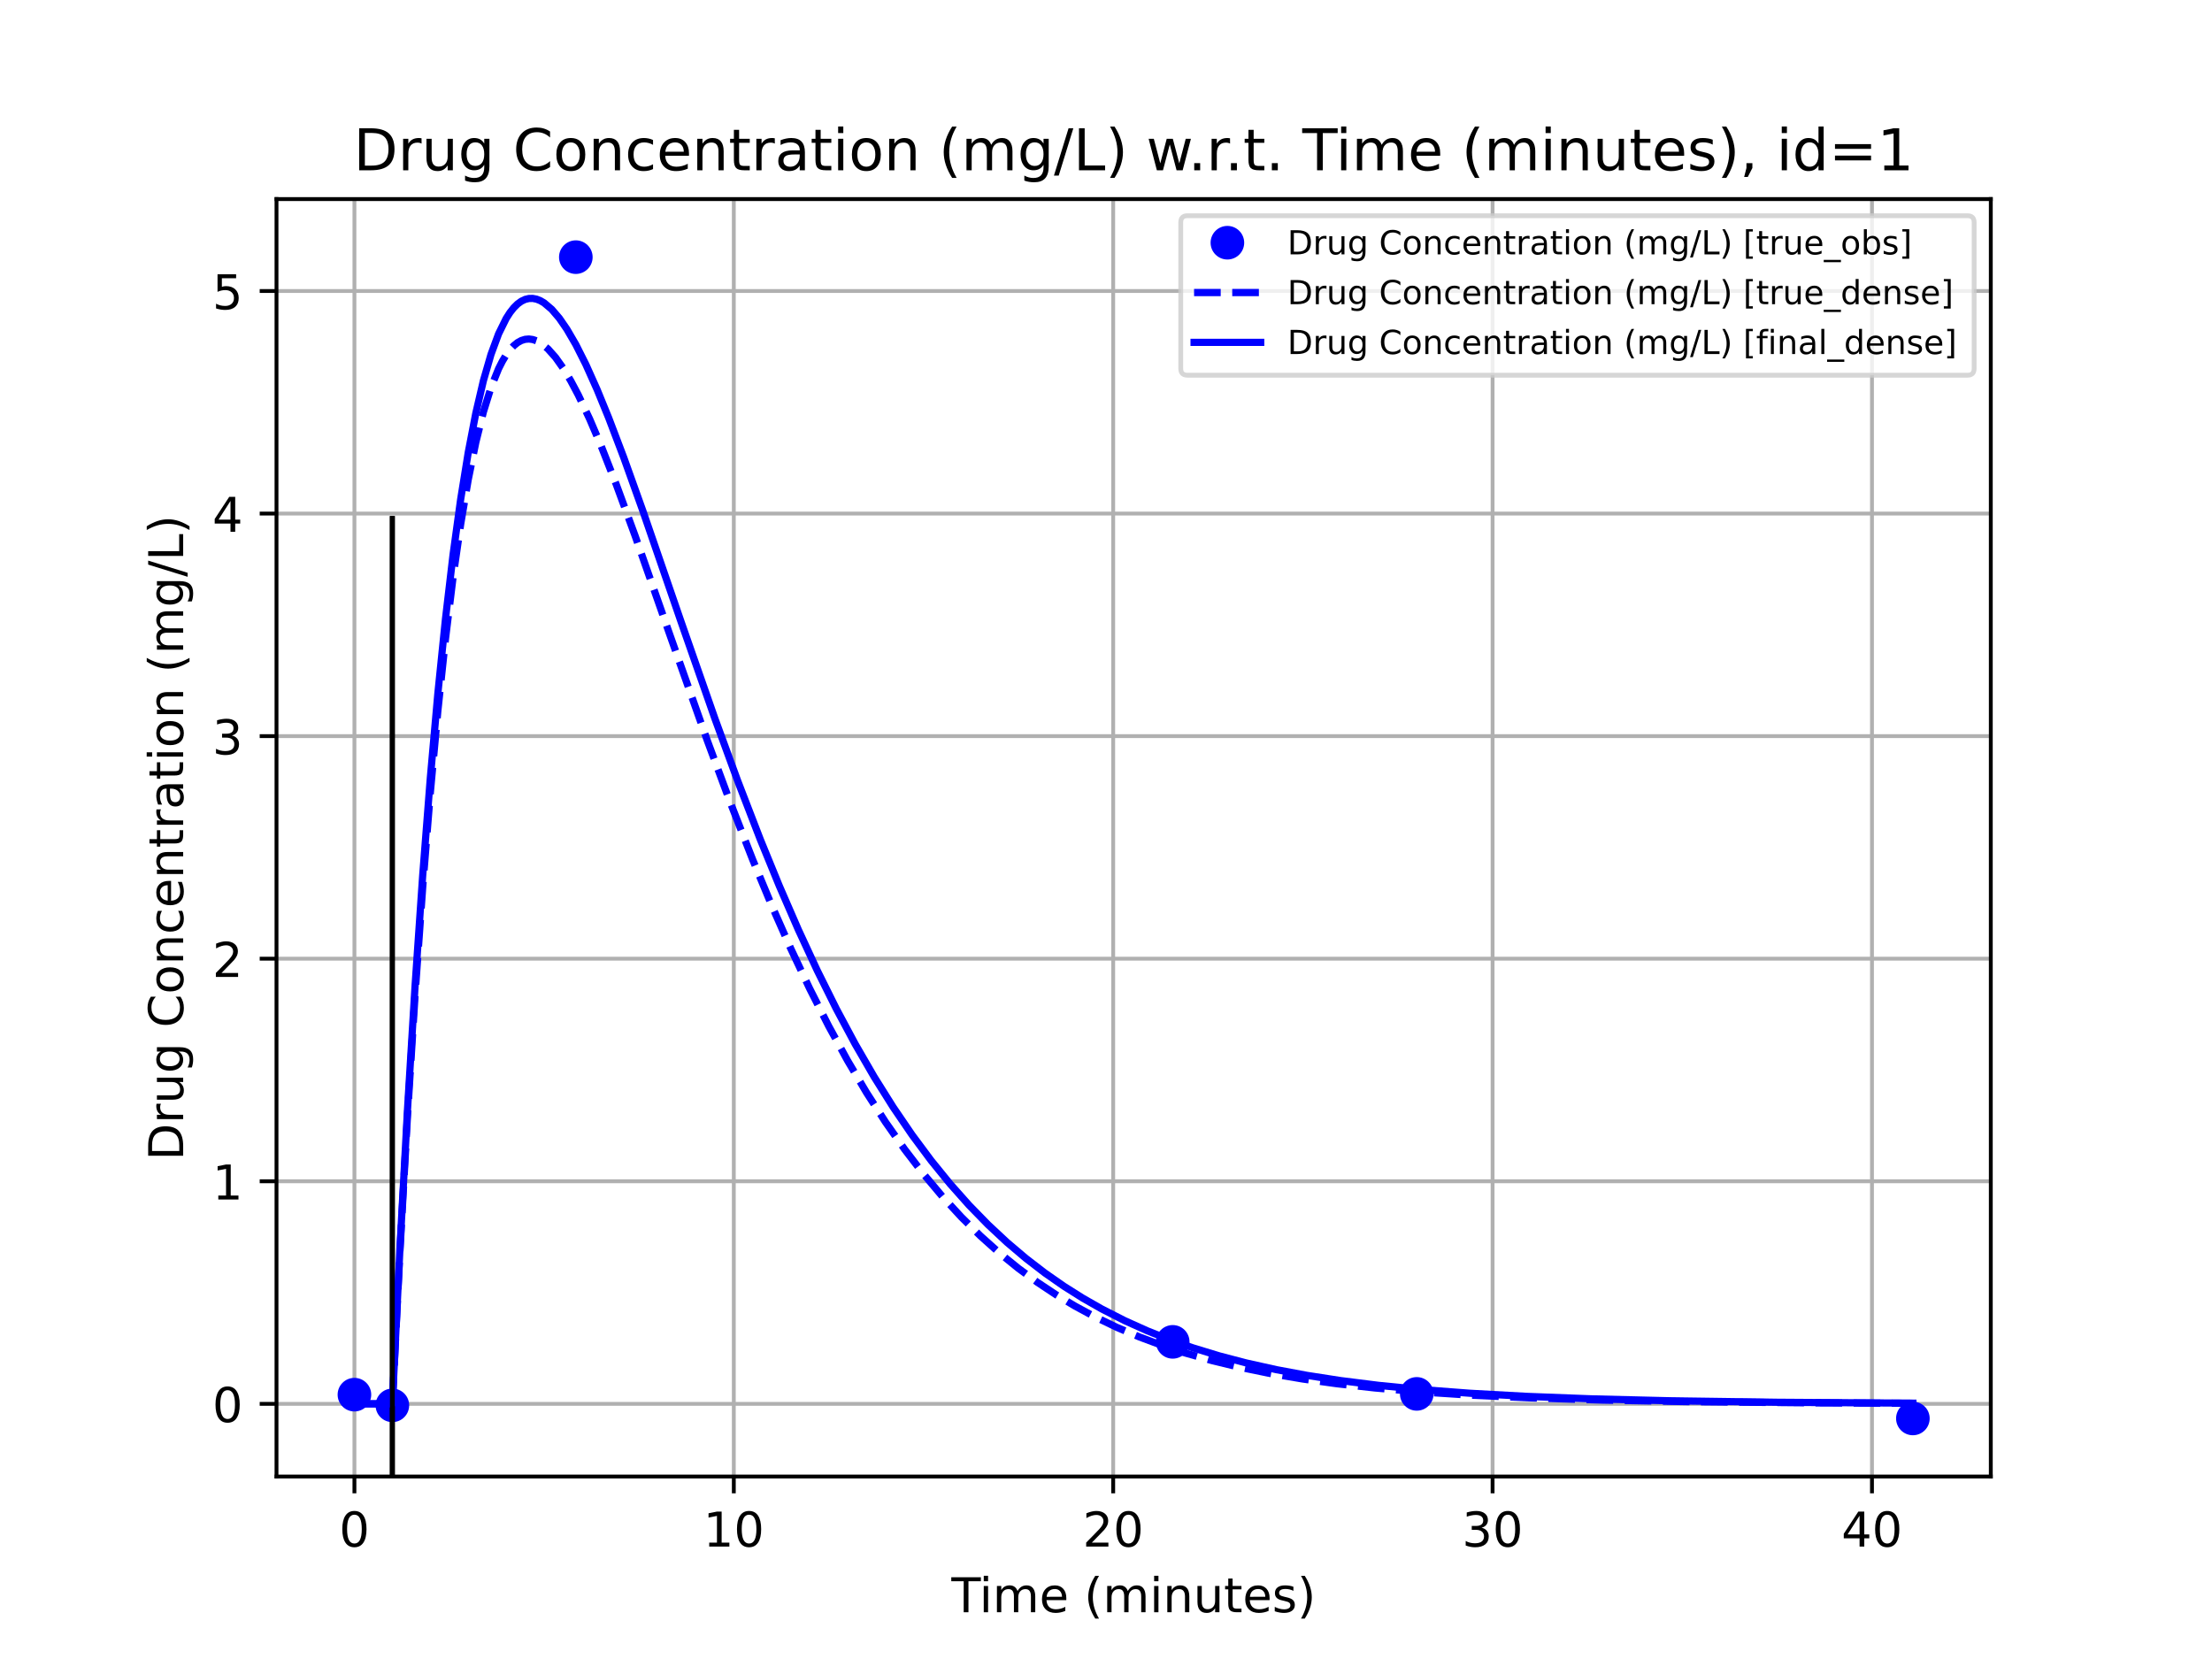 <?xml version="1.0" encoding="utf-8" standalone="no"?>
<!DOCTYPE svg PUBLIC "-//W3C//DTD SVG 1.1//EN"
  "http://www.w3.org/Graphics/SVG/1.1/DTD/svg11.dtd">
<!-- Created with matplotlib (https://matplotlib.org/) -->
<svg height="345.6pt" version="1.1" viewBox="0 0 460.8 345.6" width="460.8pt" xmlns="http://www.w3.org/2000/svg" xmlns:xlink="http://www.w3.org/1999/xlink">
 <defs>
  <style type="text/css">*{stroke-linecap:butt;stroke-linejoin:round;}</style>
 </defs>
 <g id="figure_1">
  <g id="patch_1">
   <path d="M 0 345.6 
L 460.8 345.6 
L 460.8 0 
L 0 0 
z
" style="fill:#ffffff;"/>
  </g>
  <g id="axes_1">
   <g id="patch_2">
    <path d="M 57.6 307.584 
L 414.72 307.584 
L 414.72 41.472 
L 57.6 41.472 
z
" style="fill:#ffffff;"/>
   </g>
   <g id="matplotlib.axis_1">
    <g id="xtick_1">
     <g id="line2d_1">
      <path clip-path="url(#p57e8a3b674)" d="M 73.833 307.584 
L 73.833 41.472 
" style="fill:none;stroke:#b0b0b0;stroke-linecap:square;stroke-width:0.8;"/>
     </g>
     <g id="line2d_2">
      <defs>
       <path d="M 0 0 
L 0 3.5 
" id="m49fffe493d" style="stroke:#000000;stroke-width:0.8;"/>
      </defs>
      <g>
       <use style="stroke:#000000;stroke-width:0.8;" x="73.833" xlink:href="#m49fffe493d" y="307.584"/>
      </g>
     </g>
     <g id="text_1">
      <!-- 0 -->
      <g transform="translate(70.651 322.182)scale(0.1 -0.1)">
       <defs>
        <path d="M 31.781 66.406 
Q 24.172 66.406 20.328 58.906 
Q 16.5 51.422 16.5 36.375 
Q 16.5 21.391 20.328 13.891 
Q 24.172 6.391 31.781 6.391 
Q 39.453 6.391 43.281 13.891 
Q 47.125 21.391 47.125 36.375 
Q 47.125 51.422 43.281 58.906 
Q 39.453 66.406 31.781 66.406 
z
M 31.781 74.219 
Q 44.047 74.219 50.516 64.516 
Q 56.984 54.828 56.984 36.375 
Q 56.984 17.969 50.516 8.266 
Q 44.047 -1.422 31.781 -1.422 
Q 19.531 -1.422 13.062 8.266 
Q 6.594 17.969 6.594 36.375 
Q 6.594 54.828 13.062 64.516 
Q 19.531 74.219 31.781 74.219 
z
" id="DejaVuSans-48"/>
       </defs>
       <use xlink:href="#DejaVuSans-48"/>
      </g>
     </g>
    </g>
    <g id="xtick_2">
     <g id="line2d_3">
      <path clip-path="url(#p57e8a3b674)" d="M 152.866 307.584 
L 152.866 41.472 
" style="fill:none;stroke:#b0b0b0;stroke-linecap:square;stroke-width:0.8;"/>
     </g>
     <g id="line2d_4">
      <g>
       <use style="stroke:#000000;stroke-width:0.8;" x="152.866" xlink:href="#m49fffe493d" y="307.584"/>
      </g>
     </g>
     <g id="text_2">
      <!-- 10 -->
      <g transform="translate(146.503 322.182)scale(0.1 -0.1)">
       <defs>
        <path d="M 12.406 8.297 
L 28.516 8.297 
L 28.516 63.922 
L 10.984 60.406 
L 10.984 69.391 
L 28.422 72.906 
L 38.281 72.906 
L 38.281 8.297 
L 54.391 8.297 
L 54.391 0 
L 12.406 0 
z
" id="DejaVuSans-49"/>
       </defs>
       <use xlink:href="#DejaVuSans-49"/>
       <use x="63.623" xlink:href="#DejaVuSans-48"/>
      </g>
     </g>
    </g>
    <g id="xtick_3">
     <g id="line2d_5">
      <path clip-path="url(#p57e8a3b674)" d="M 231.899 307.584 
L 231.899 41.472 
" style="fill:none;stroke:#b0b0b0;stroke-linecap:square;stroke-width:0.8;"/>
     </g>
     <g id="line2d_6">
      <g>
       <use style="stroke:#000000;stroke-width:0.8;" x="231.899" xlink:href="#m49fffe493d" y="307.584"/>
      </g>
     </g>
     <g id="text_3">
      <!-- 20 -->
      <g transform="translate(225.537 322.182)scale(0.1 -0.1)">
       <defs>
        <path d="M 19.188 8.297 
L 53.609 8.297 
L 53.609 0 
L 7.328 0 
L 7.328 8.297 
Q 12.938 14.109 22.625 23.891 
Q 32.328 33.688 34.812 36.531 
Q 39.547 41.844 41.422 45.531 
Q 43.312 49.219 43.312 52.781 
Q 43.312 58.594 39.234 62.25 
Q 35.156 65.922 28.609 65.922 
Q 23.969 65.922 18.812 64.312 
Q 13.672 62.703 7.812 59.422 
L 7.812 69.391 
Q 13.766 71.781 18.938 73 
Q 24.125 74.219 28.422 74.219 
Q 39.75 74.219 46.484 68.547 
Q 53.219 62.891 53.219 53.422 
Q 53.219 48.922 51.531 44.891 
Q 49.859 40.875 45.406 35.406 
Q 44.188 33.984 37.641 27.219 
Q 31.109 20.453 19.188 8.297 
z
" id="DejaVuSans-50"/>
       </defs>
       <use xlink:href="#DejaVuSans-50"/>
       <use x="63.623" xlink:href="#DejaVuSans-48"/>
      </g>
     </g>
    </g>
    <g id="xtick_4">
     <g id="line2d_7">
      <path clip-path="url(#p57e8a3b674)" d="M 310.932 307.584 
L 310.932 41.472 
" style="fill:none;stroke:#b0b0b0;stroke-linecap:square;stroke-width:0.8;"/>
     </g>
     <g id="line2d_8">
      <g>
       <use style="stroke:#000000;stroke-width:0.8;" x="310.932" xlink:href="#m49fffe493d" y="307.584"/>
      </g>
     </g>
     <g id="text_4">
      <!-- 30 -->
      <g transform="translate(304.57 322.182)scale(0.1 -0.1)">
       <defs>
        <path d="M 40.578 39.312 
Q 47.656 37.797 51.625 33 
Q 55.609 28.219 55.609 21.188 
Q 55.609 10.406 48.188 4.484 
Q 40.766 -1.422 27.094 -1.422 
Q 22.516 -1.422 17.656 -0.516 
Q 12.797 0.391 7.625 2.203 
L 7.625 11.719 
Q 11.719 9.328 16.594 8.109 
Q 21.484 6.891 26.812 6.891 
Q 36.078 6.891 40.938 10.547 
Q 45.797 14.203 45.797 21.188 
Q 45.797 27.641 41.281 31.266 
Q 36.766 34.906 28.719 34.906 
L 20.219 34.906 
L 20.219 43.016 
L 29.109 43.016 
Q 36.375 43.016 40.234 45.922 
Q 44.094 48.828 44.094 54.297 
Q 44.094 59.906 40.109 62.906 
Q 36.141 65.922 28.719 65.922 
Q 24.656 65.922 20.016 65.031 
Q 15.375 64.156 9.812 62.312 
L 9.812 71.094 
Q 15.438 72.656 20.344 73.438 
Q 25.25 74.219 29.594 74.219 
Q 40.828 74.219 47.359 69.109 
Q 53.906 64.016 53.906 55.328 
Q 53.906 49.266 50.438 45.094 
Q 46.969 40.922 40.578 39.312 
z
" id="DejaVuSans-51"/>
       </defs>
       <use xlink:href="#DejaVuSans-51"/>
       <use x="63.623" xlink:href="#DejaVuSans-48"/>
      </g>
     </g>
    </g>
    <g id="xtick_5">
     <g id="line2d_9">
      <path clip-path="url(#p57e8a3b674)" d="M 389.966 307.584 
L 389.966 41.472 
" style="fill:none;stroke:#b0b0b0;stroke-linecap:square;stroke-width:0.8;"/>
     </g>
     <g id="line2d_10">
      <g>
       <use style="stroke:#000000;stroke-width:0.8;" x="389.966" xlink:href="#m49fffe493d" y="307.584"/>
      </g>
     </g>
     <g id="text_5">
      <!-- 40 -->
      <g transform="translate(383.603 322.182)scale(0.1 -0.1)">
       <defs>
        <path d="M 37.797 64.312 
L 12.891 25.391 
L 37.797 25.391 
z
M 35.203 72.906 
L 47.609 72.906 
L 47.609 25.391 
L 58.016 25.391 
L 58.016 17.188 
L 47.609 17.188 
L 47.609 0 
L 37.797 0 
L 37.797 17.188 
L 4.891 17.188 
L 4.891 26.703 
z
" id="DejaVuSans-52"/>
       </defs>
       <use xlink:href="#DejaVuSans-52"/>
       <use x="63.623" xlink:href="#DejaVuSans-48"/>
      </g>
     </g>
    </g>
    <g id="text_6">
     <!-- Time (minutes) -->
     <g transform="translate(198.197 335.861)scale(0.1 -0.1)">
      <defs>
       <path d="M -0.297 72.906 
L 61.375 72.906 
L 61.375 64.594 
L 35.5 64.594 
L 35.5 0 
L 25.594 0 
L 25.594 64.594 
L -0.297 64.594 
z
" id="DejaVuSans-84"/>
       <path d="M 9.422 54.688 
L 18.406 54.688 
L 18.406 0 
L 9.422 0 
z
M 9.422 75.984 
L 18.406 75.984 
L 18.406 64.594 
L 9.422 64.594 
z
" id="DejaVuSans-105"/>
       <path d="M 52 44.188 
Q 55.375 50.25 60.062 53.125 
Q 64.75 56 71.094 56 
Q 79.641 56 84.281 50.016 
Q 88.922 44.047 88.922 33.016 
L 88.922 0 
L 79.891 0 
L 79.891 32.719 
Q 79.891 40.578 77.094 44.375 
Q 74.312 48.188 68.609 48.188 
Q 61.625 48.188 57.562 43.547 
Q 53.516 38.922 53.516 30.906 
L 53.516 0 
L 44.484 0 
L 44.484 32.719 
Q 44.484 40.625 41.703 44.406 
Q 38.922 48.188 33.109 48.188 
Q 26.219 48.188 22.156 43.531 
Q 18.109 38.875 18.109 30.906 
L 18.109 0 
L 9.078 0 
L 9.078 54.688 
L 18.109 54.688 
L 18.109 46.188 
Q 21.188 51.219 25.484 53.609 
Q 29.781 56 35.688 56 
Q 41.656 56 45.828 52.969 
Q 50 49.953 52 44.188 
z
" id="DejaVuSans-109"/>
       <path d="M 56.203 29.594 
L 56.203 25.203 
L 14.891 25.203 
Q 15.484 15.922 20.484 11.062 
Q 25.484 6.203 34.422 6.203 
Q 39.594 6.203 44.453 7.469 
Q 49.312 8.734 54.109 11.281 
L 54.109 2.781 
Q 49.266 0.734 44.188 -0.344 
Q 39.109 -1.422 33.891 -1.422 
Q 20.797 -1.422 13.156 6.188 
Q 5.516 13.812 5.516 26.812 
Q 5.516 40.234 12.766 48.109 
Q 20.016 56 32.328 56 
Q 43.359 56 49.781 48.891 
Q 56.203 41.797 56.203 29.594 
z
M 47.219 32.234 
Q 47.125 39.594 43.094 43.984 
Q 39.062 48.391 32.422 48.391 
Q 24.906 48.391 20.391 44.141 
Q 15.875 39.891 15.188 32.172 
z
" id="DejaVuSans-101"/>
       <path id="DejaVuSans-32"/>
       <path d="M 31 75.875 
Q 24.469 64.656 21.281 53.656 
Q 18.109 42.672 18.109 31.391 
Q 18.109 20.125 21.312 9.062 
Q 24.516 -2 31 -13.188 
L 23.188 -13.188 
Q 15.875 -1.703 12.234 9.375 
Q 8.594 20.453 8.594 31.391 
Q 8.594 42.281 12.203 53.312 
Q 15.828 64.359 23.188 75.875 
z
" id="DejaVuSans-40"/>
       <path d="M 54.891 33.016 
L 54.891 0 
L 45.906 0 
L 45.906 32.719 
Q 45.906 40.484 42.875 44.328 
Q 39.844 48.188 33.797 48.188 
Q 26.516 48.188 22.312 43.547 
Q 18.109 38.922 18.109 30.906 
L 18.109 0 
L 9.078 0 
L 9.078 54.688 
L 18.109 54.688 
L 18.109 46.188 
Q 21.344 51.125 25.703 53.562 
Q 30.078 56 35.797 56 
Q 45.219 56 50.047 50.172 
Q 54.891 44.344 54.891 33.016 
z
" id="DejaVuSans-110"/>
       <path d="M 8.5 21.578 
L 8.5 54.688 
L 17.484 54.688 
L 17.484 21.922 
Q 17.484 14.156 20.5 10.266 
Q 23.531 6.391 29.594 6.391 
Q 36.859 6.391 41.078 11.031 
Q 45.312 15.672 45.312 23.688 
L 45.312 54.688 
L 54.297 54.688 
L 54.297 0 
L 45.312 0 
L 45.312 8.406 
Q 42.047 3.422 37.719 1 
Q 33.406 -1.422 27.688 -1.422 
Q 18.266 -1.422 13.375 4.438 
Q 8.5 10.297 8.5 21.578 
z
M 31.109 56 
z
" id="DejaVuSans-117"/>
       <path d="M 18.312 70.219 
L 18.312 54.688 
L 36.812 54.688 
L 36.812 47.703 
L 18.312 47.703 
L 18.312 18.016 
Q 18.312 11.328 20.141 9.422 
Q 21.969 7.516 27.594 7.516 
L 36.812 7.516 
L 36.812 0 
L 27.594 0 
Q 17.188 0 13.234 3.875 
Q 9.281 7.766 9.281 18.016 
L 9.281 47.703 
L 2.688 47.703 
L 2.688 54.688 
L 9.281 54.688 
L 9.281 70.219 
z
" id="DejaVuSans-116"/>
       <path d="M 44.281 53.078 
L 44.281 44.578 
Q 40.484 46.531 36.375 47.5 
Q 32.281 48.484 27.875 48.484 
Q 21.188 48.484 17.844 46.438 
Q 14.5 44.391 14.5 40.281 
Q 14.5 37.156 16.891 35.375 
Q 19.281 33.594 26.516 31.984 
L 29.594 31.297 
Q 39.156 29.25 43.188 25.516 
Q 47.219 21.781 47.219 15.094 
Q 47.219 7.469 41.188 3.016 
Q 35.156 -1.422 24.609 -1.422 
Q 20.219 -1.422 15.453 -0.562 
Q 10.688 0.297 5.422 2 
L 5.422 11.281 
Q 10.406 8.688 15.234 7.391 
Q 20.062 6.109 24.812 6.109 
Q 31.156 6.109 34.562 8.281 
Q 37.984 10.453 37.984 14.406 
Q 37.984 18.062 35.516 20.016 
Q 33.062 21.969 24.703 23.781 
L 21.578 24.516 
Q 13.234 26.266 9.516 29.906 
Q 5.812 33.547 5.812 39.891 
Q 5.812 47.609 11.281 51.797 
Q 16.75 56 26.812 56 
Q 31.781 56 36.172 55.266 
Q 40.578 54.547 44.281 53.078 
z
" id="DejaVuSans-115"/>
       <path d="M 8.016 75.875 
L 15.828 75.875 
Q 23.141 64.359 26.781 53.312 
Q 30.422 42.281 30.422 31.391 
Q 30.422 20.453 26.781 9.375 
Q 23.141 -1.703 15.828 -13.188 
L 8.016 -13.188 
Q 14.5 -2 17.703 9.062 
Q 20.906 20.125 20.906 31.391 
Q 20.906 42.672 17.703 53.656 
Q 14.5 64.656 8.016 75.875 
z
" id="DejaVuSans-41"/>
      </defs>
      <use xlink:href="#DejaVuSans-84"/>
      <use x="57.959" xlink:href="#DejaVuSans-105"/>
      <use x="85.742" xlink:href="#DejaVuSans-109"/>
      <use x="183.154" xlink:href="#DejaVuSans-101"/>
      <use x="244.678" xlink:href="#DejaVuSans-32"/>
      <use x="276.465" xlink:href="#DejaVuSans-40"/>
      <use x="315.479" xlink:href="#DejaVuSans-109"/>
      <use x="412.891" xlink:href="#DejaVuSans-105"/>
      <use x="440.674" xlink:href="#DejaVuSans-110"/>
      <use x="504.053" xlink:href="#DejaVuSans-117"/>
      <use x="567.432" xlink:href="#DejaVuSans-116"/>
      <use x="606.641" xlink:href="#DejaVuSans-101"/>
      <use x="668.164" xlink:href="#DejaVuSans-115"/>
      <use x="720.264" xlink:href="#DejaVuSans-41"/>
     </g>
    </g>
   </g>
   <g id="matplotlib.axis_2">
    <g id="ytick_1">
     <g id="line2d_11">
      <path clip-path="url(#p57e8a3b674)" d="M 57.6 292.443 
L 414.72 292.443 
" style="fill:none;stroke:#b0b0b0;stroke-linecap:square;stroke-width:0.8;"/>
     </g>
     <g id="line2d_12">
      <defs>
       <path d="M 0 0 
L -3.5 0 
" id="m9b90a387ea" style="stroke:#000000;stroke-width:0.8;"/>
      </defs>
      <g>
       <use style="stroke:#000000;stroke-width:0.8;" x="57.6" xlink:href="#m9b90a387ea" y="292.443"/>
      </g>
     </g>
     <g id="text_7">
      <!-- 0 -->
      <g transform="translate(44.237 296.242)scale(0.1 -0.1)">
       <use xlink:href="#DejaVuSans-48"/>
      </g>
     </g>
    </g>
    <g id="ytick_2">
     <g id="line2d_13">
      <path clip-path="url(#p57e8a3b674)" d="M 57.6 246.079 
L 414.72 246.079 
" style="fill:none;stroke:#b0b0b0;stroke-linecap:square;stroke-width:0.8;"/>
     </g>
     <g id="line2d_14">
      <g>
       <use style="stroke:#000000;stroke-width:0.8;" x="57.6" xlink:href="#m9b90a387ea" y="246.079"/>
      </g>
     </g>
     <g id="text_8">
      <!-- 1 -->
      <g transform="translate(44.237 249.878)scale(0.1 -0.1)">
       <use xlink:href="#DejaVuSans-49"/>
      </g>
     </g>
    </g>
    <g id="ytick_3">
     <g id="line2d_15">
      <path clip-path="url(#p57e8a3b674)" d="M 57.6 199.715 
L 414.72 199.715 
" style="fill:none;stroke:#b0b0b0;stroke-linecap:square;stroke-width:0.8;"/>
     </g>
     <g id="line2d_16">
      <g>
       <use style="stroke:#000000;stroke-width:0.8;" x="57.6" xlink:href="#m9b90a387ea" y="199.715"/>
      </g>
     </g>
     <g id="text_9">
      <!-- 2 -->
      <g transform="translate(44.237 203.515)scale(0.1 -0.1)">
       <use xlink:href="#DejaVuSans-50"/>
      </g>
     </g>
    </g>
    <g id="ytick_4">
     <g id="line2d_17">
      <path clip-path="url(#p57e8a3b674)" d="M 57.6 153.352 
L 414.72 153.352 
" style="fill:none;stroke:#b0b0b0;stroke-linecap:square;stroke-width:0.8;"/>
     </g>
     <g id="line2d_18">
      <g>
       <use style="stroke:#000000;stroke-width:0.8;" x="57.6" xlink:href="#m9b90a387ea" y="153.352"/>
      </g>
     </g>
     <g id="text_10">
      <!-- 3 -->
      <g transform="translate(44.237 157.151)scale(0.1 -0.1)">
       <use xlink:href="#DejaVuSans-51"/>
      </g>
     </g>
    </g>
    <g id="ytick_5">
     <g id="line2d_19">
      <path clip-path="url(#p57e8a3b674)" d="M 57.6 106.988 
L 414.72 106.988 
" style="fill:none;stroke:#b0b0b0;stroke-linecap:square;stroke-width:0.8;"/>
     </g>
     <g id="line2d_20">
      <g>
       <use style="stroke:#000000;stroke-width:0.8;" x="57.6" xlink:href="#m9b90a387ea" y="106.988"/>
      </g>
     </g>
     <g id="text_11">
      <!-- 4 -->
      <g transform="translate(44.237 110.787)scale(0.1 -0.1)">
       <use xlink:href="#DejaVuSans-52"/>
      </g>
     </g>
    </g>
    <g id="ytick_6">
     <g id="line2d_21">
      <path clip-path="url(#p57e8a3b674)" d="M 57.6 60.625 
L 414.72 60.625 
" style="fill:none;stroke:#b0b0b0;stroke-linecap:square;stroke-width:0.8;"/>
     </g>
     <g id="line2d_22">
      <g>
       <use style="stroke:#000000;stroke-width:0.8;" x="57.6" xlink:href="#m9b90a387ea" y="60.625"/>
      </g>
     </g>
     <g id="text_12">
      <!-- 5 -->
      <g transform="translate(44.237 64.424)scale(0.1 -0.1)">
       <defs>
        <path d="M 10.797 72.906 
L 49.516 72.906 
L 49.516 64.594 
L 19.828 64.594 
L 19.828 46.734 
Q 21.969 47.469 24.109 47.828 
Q 26.266 48.188 28.422 48.188 
Q 40.625 48.188 47.75 41.5 
Q 54.891 34.812 54.891 23.391 
Q 54.891 11.625 47.562 5.094 
Q 40.234 -1.422 26.906 -1.422 
Q 22.312 -1.422 17.547 -0.641 
Q 12.797 0.141 7.719 1.703 
L 7.719 11.625 
Q 12.109 9.234 16.797 8.062 
Q 21.484 6.891 26.703 6.891 
Q 35.156 6.891 40.078 11.328 
Q 45.016 15.766 45.016 23.391 
Q 45.016 31 40.078 35.438 
Q 35.156 39.891 26.703 39.891 
Q 22.75 39.891 18.812 39.016 
Q 14.891 38.141 10.797 36.281 
z
" id="DejaVuSans-53"/>
       </defs>
       <use xlink:href="#DejaVuSans-53"/>
      </g>
     </g>
    </g>
    <g id="text_13">
     <!-- Drug Concentration (mg/L) -->
     <g transform="translate(38.158 241.742)rotate(-90)scale(0.1 -0.1)">
      <defs>
       <path d="M 19.672 64.797 
L 19.672 8.109 
L 31.594 8.109 
Q 46.688 8.109 53.688 14.938 
Q 60.688 21.781 60.688 36.531 
Q 60.688 51.172 53.688 57.984 
Q 46.688 64.797 31.594 64.797 
z
M 9.812 72.906 
L 30.078 72.906 
Q 51.266 72.906 61.172 64.094 
Q 71.094 55.281 71.094 36.531 
Q 71.094 17.672 61.125 8.828 
Q 51.172 0 30.078 0 
L 9.812 0 
z
" id="DejaVuSans-68"/>
       <path d="M 41.109 46.297 
Q 39.594 47.172 37.812 47.578 
Q 36.031 48 33.891 48 
Q 26.266 48 22.188 43.047 
Q 18.109 38.094 18.109 28.812 
L 18.109 0 
L 9.078 0 
L 9.078 54.688 
L 18.109 54.688 
L 18.109 46.188 
Q 20.953 51.172 25.484 53.578 
Q 30.031 56 36.531 56 
Q 37.453 56 38.578 55.875 
Q 39.703 55.766 41.062 55.516 
z
" id="DejaVuSans-114"/>
       <path d="M 45.406 27.984 
Q 45.406 37.75 41.375 43.109 
Q 37.359 48.484 30.078 48.484 
Q 22.859 48.484 18.828 43.109 
Q 14.797 37.75 14.797 27.984 
Q 14.797 18.266 18.828 12.891 
Q 22.859 7.516 30.078 7.516 
Q 37.359 7.516 41.375 12.891 
Q 45.406 18.266 45.406 27.984 
z
M 54.391 6.781 
Q 54.391 -7.172 48.188 -13.984 
Q 42 -20.797 29.203 -20.797 
Q 24.469 -20.797 20.266 -20.094 
Q 16.062 -19.391 12.109 -17.922 
L 12.109 -9.188 
Q 16.062 -11.328 19.922 -12.344 
Q 23.781 -13.375 27.781 -13.375 
Q 36.625 -13.375 41.016 -8.766 
Q 45.406 -4.156 45.406 5.172 
L 45.406 9.625 
Q 42.625 4.781 38.281 2.391 
Q 33.938 0 27.875 0 
Q 17.828 0 11.672 7.656 
Q 5.516 15.328 5.516 27.984 
Q 5.516 40.672 11.672 48.328 
Q 17.828 56 27.875 56 
Q 33.938 56 38.281 53.609 
Q 42.625 51.219 45.406 46.391 
L 45.406 54.688 
L 54.391 54.688 
z
" id="DejaVuSans-103"/>
       <path d="M 64.406 67.281 
L 64.406 56.891 
Q 59.422 61.531 53.781 63.812 
Q 48.141 66.109 41.797 66.109 
Q 29.297 66.109 22.656 58.469 
Q 16.016 50.828 16.016 36.375 
Q 16.016 21.969 22.656 14.328 
Q 29.297 6.688 41.797 6.688 
Q 48.141 6.688 53.781 8.984 
Q 59.422 11.281 64.406 15.922 
L 64.406 5.609 
Q 59.234 2.094 53.438 0.328 
Q 47.656 -1.422 41.219 -1.422 
Q 24.656 -1.422 15.125 8.703 
Q 5.609 18.844 5.609 36.375 
Q 5.609 53.953 15.125 64.078 
Q 24.656 74.219 41.219 74.219 
Q 47.75 74.219 53.531 72.484 
Q 59.328 70.75 64.406 67.281 
z
" id="DejaVuSans-67"/>
       <path d="M 30.609 48.391 
Q 23.391 48.391 19.188 42.75 
Q 14.984 37.109 14.984 27.297 
Q 14.984 17.484 19.156 11.844 
Q 23.344 6.203 30.609 6.203 
Q 37.797 6.203 41.984 11.859 
Q 46.188 17.531 46.188 27.297 
Q 46.188 37.016 41.984 42.703 
Q 37.797 48.391 30.609 48.391 
z
M 30.609 56 
Q 42.328 56 49.016 48.375 
Q 55.719 40.766 55.719 27.297 
Q 55.719 13.875 49.016 6.219 
Q 42.328 -1.422 30.609 -1.422 
Q 18.844 -1.422 12.172 6.219 
Q 5.516 13.875 5.516 27.297 
Q 5.516 40.766 12.172 48.375 
Q 18.844 56 30.609 56 
z
" id="DejaVuSans-111"/>
       <path d="M 48.781 52.594 
L 48.781 44.188 
Q 44.969 46.297 41.141 47.344 
Q 37.312 48.391 33.406 48.391 
Q 24.656 48.391 19.812 42.844 
Q 14.984 37.312 14.984 27.297 
Q 14.984 17.281 19.812 11.734 
Q 24.656 6.203 33.406 6.203 
Q 37.312 6.203 41.141 7.25 
Q 44.969 8.297 48.781 10.406 
L 48.781 2.094 
Q 45.016 0.344 40.984 -0.531 
Q 36.969 -1.422 32.422 -1.422 
Q 20.062 -1.422 12.781 6.344 
Q 5.516 14.109 5.516 27.297 
Q 5.516 40.672 12.859 48.328 
Q 20.219 56 33.016 56 
Q 37.156 56 41.109 55.141 
Q 45.062 54.297 48.781 52.594 
z
" id="DejaVuSans-99"/>
       <path d="M 34.281 27.484 
Q 23.391 27.484 19.188 25 
Q 14.984 22.516 14.984 16.5 
Q 14.984 11.719 18.141 8.906 
Q 21.297 6.109 26.703 6.109 
Q 34.188 6.109 38.703 11.406 
Q 43.219 16.703 43.219 25.484 
L 43.219 27.484 
z
M 52.203 31.203 
L 52.203 0 
L 43.219 0 
L 43.219 8.297 
Q 40.141 3.328 35.547 0.953 
Q 30.953 -1.422 24.312 -1.422 
Q 15.922 -1.422 10.953 3.297 
Q 6 8.016 6 15.922 
Q 6 25.141 12.172 29.828 
Q 18.359 34.516 30.609 34.516 
L 43.219 34.516 
L 43.219 35.406 
Q 43.219 41.609 39.141 45 
Q 35.062 48.391 27.688 48.391 
Q 23 48.391 18.547 47.266 
Q 14.109 46.141 10.016 43.891 
L 10.016 52.203 
Q 14.938 54.109 19.578 55.047 
Q 24.219 56 28.609 56 
Q 40.484 56 46.344 49.844 
Q 52.203 43.703 52.203 31.203 
z
" id="DejaVuSans-97"/>
       <path d="M 25.391 72.906 
L 33.688 72.906 
L 8.297 -9.281 
L 0 -9.281 
z
" id="DejaVuSans-47"/>
       <path d="M 9.812 72.906 
L 19.672 72.906 
L 19.672 8.297 
L 55.172 8.297 
L 55.172 0 
L 9.812 0 
z
" id="DejaVuSans-76"/>
      </defs>
      <use xlink:href="#DejaVuSans-68"/>
      <use x="77.002" xlink:href="#DejaVuSans-114"/>
      <use x="118.115" xlink:href="#DejaVuSans-117"/>
      <use x="181.494" xlink:href="#DejaVuSans-103"/>
      <use x="244.971" xlink:href="#DejaVuSans-32"/>
      <use x="276.758" xlink:href="#DejaVuSans-67"/>
      <use x="346.582" xlink:href="#DejaVuSans-111"/>
      <use x="407.764" xlink:href="#DejaVuSans-110"/>
      <use x="471.143" xlink:href="#DejaVuSans-99"/>
      <use x="526.123" xlink:href="#DejaVuSans-101"/>
      <use x="587.646" xlink:href="#DejaVuSans-110"/>
      <use x="651.025" xlink:href="#DejaVuSans-116"/>
      <use x="690.234" xlink:href="#DejaVuSans-114"/>
      <use x="731.348" xlink:href="#DejaVuSans-97"/>
      <use x="792.627" xlink:href="#DejaVuSans-116"/>
      <use x="831.836" xlink:href="#DejaVuSans-105"/>
      <use x="859.619" xlink:href="#DejaVuSans-111"/>
      <use x="920.801" xlink:href="#DejaVuSans-110"/>
      <use x="984.18" xlink:href="#DejaVuSans-32"/>
      <use x="1015.967" xlink:href="#DejaVuSans-40"/>
      <use x="1054.98" xlink:href="#DejaVuSans-109"/>
      <use x="1152.393" xlink:href="#DejaVuSans-103"/>
      <use x="1215.869" xlink:href="#DejaVuSans-47"/>
      <use x="1249.561" xlink:href="#DejaVuSans-76"/>
      <use x="1305.273" xlink:href="#DejaVuSans-41"/>
     </g>
    </g>
   </g>
   <g id="line2d_23">
    <defs>
     <path d="M 0 3 
C 0.796 3 1.559 2.684 2.121 2.121 
C 2.684 1.559 3 0.796 3 0 
C 3 -0.796 2.684 -1.559 2.121 -2.121 
C 1.559 -2.684 0.796 -3 0 -3 
C -0.796 -3 -1.559 -2.684 -2.121 -2.121 
C -2.684 -1.559 -3 -0.796 -3 0 
C -3 0.796 -2.684 1.559 -2.121 2.121 
C -1.559 2.684 -0.796 3 0 3 
z
" id="m35c67a8d0b" style="stroke:#0000ff;"/>
    </defs>
    <g clip-path="url(#p57e8a3b674)">
     <use style="fill:#0000ff;stroke:#0000ff;" x="73.833" xlink:href="#m35c67a8d0b" y="290.534"/>
     <use style="fill:#0000ff;stroke:#0000ff;" x="81.736" xlink:href="#m35c67a8d0b" y="292.758"/>
     <use style="fill:#0000ff;stroke:#0000ff;" x="119.956" xlink:href="#m35c67a8d0b" y="53.568"/>
     <use style="fill:#0000ff;stroke:#0000ff;" x="244.299" xlink:href="#m35c67a8d0b" y="279.534"/>
     <use style="fill:#0000ff;stroke:#0000ff;" x="295.136" xlink:href="#m35c67a8d0b" y="290.372"/>
     <use style="fill:#0000ff;stroke:#0000ff;" x="398.487" xlink:href="#m35c67a8d0b" y="295.488"/>
    </g>
   </g>
   <g id="line2d_24">
    <path clip-path="url(#p57e8a3b674)" d="M 81.736 307.584 
L 81.736 108 
" style="fill:none;stroke:#000000;stroke-linecap:square;"/>
   </g>
   <g id="line2d_25">
    <path clip-path="url(#p57e8a3b674)" d="M 73.833 292.443 
L 81.736 292.443 
L 83.317 260.623 
L 84.897 232.261 
L 86.478 207.072 
L 88.059 184.796 
L 89.639 165.191 
L 91.22 148.031 
L 92.801 133.109 
L 94.381 120.231 
L 95.962 109.22 
L 97.543 99.91 
L 99.123 92.149 
L 100.704 85.797 
L 102.285 80.722 
L 103.865 76.805 
L 104.656 75.245 
L 105.446 73.934 
L 106.236 72.86 
L 107.027 72.009 
L 107.817 71.37 
L 108.607 70.934 
L 109.398 70.688 
L 110.188 70.622 
L 110.978 70.728 
L 111.769 70.994 
L 112.559 71.414 
L 114.14 72.676 
L 115.72 74.45 
L 117.301 76.676 
L 118.882 79.299 
L 120.462 82.272 
L 122.833 87.284 
L 125.204 92.841 
L 128.366 100.892 
L 132.317 111.658 
L 139.43 131.921 
L 147.334 154.248 
L 152.076 167.026 
L 156.818 179.134 
L 160.769 188.642 
L 164.721 197.586 
L 168.673 205.953 
L 172.624 213.743 
L 176.576 220.963 
L 180.528 227.632 
L 184.479 233.77 
L 188.431 239.404 
L 192.383 244.56 
L 196.334 249.269 
L 200.286 253.56 
L 204.238 257.462 
L 208.189 261.004 
L 212.141 264.214 
L 216.093 267.119 
L 220.044 269.744 
L 223.996 272.112 
L 227.947 274.247 
L 232.689 276.53 
L 237.431 278.539 
L 242.173 280.305 
L 246.915 281.856 
L 252.448 283.425 
L 257.98 284.769 
L 264.303 286.069 
L 271.416 287.277 
L 278.529 288.261 
L 286.432 289.141 
L 295.916 289.961 
L 306.19 290.625 
L 318.836 291.206 
L 333.852 291.663 
L 352.82 292.009 
L 378.901 292.25 
L 398.487 292.339 
L 398.487 292.339 
" style="fill:none;stroke:#0000ff;stroke-dasharray:5.55,2.4;stroke-dashoffset:0;stroke-width:1.5;"/>
   </g>
   <g id="line2d_26">
    <path clip-path="url(#p57e8a3b674)" d="M 81.736 307.584 
L 81.736 108 
" style="fill:none;stroke:#000000;stroke-linecap:square;"/>
   </g>
   <g id="line2d_27">
    <path clip-path="url(#p57e8a3b674)" d="M 73.833 292.443 
L 81.736 292.443 
L 83.317 259.992 
L 84.897 231.005 
L 86.478 205.202 
L 88.059 182.325 
L 89.639 162.136 
L 91.22 144.412 
L 92.801 128.947 
L 94.381 115.549 
L 95.962 104.043 
L 97.543 94.264 
L 99.123 86.06 
L 100.704 79.291 
L 102.285 73.827 
L 103.865 69.547 
L 105.446 66.341 
L 106.236 65.109 
L 107.027 64.107 
L 107.817 63.324 
L 108.607 62.749 
L 109.398 62.371 
L 110.188 62.18 
L 110.978 62.167 
L 111.769 62.32 
L 112.559 62.633 
L 113.349 63.096 
L 114.93 64.437 
L 116.511 66.283 
L 118.091 68.576 
L 119.956 71.782 
L 122.043 75.925 
L 124.414 81.218 
L 126.785 87.015 
L 129.946 95.333 
L 133.898 106.369 
L 141.801 129.305 
L 148.914 149.659 
L 153.656 162.617 
L 158.398 174.904 
L 162.35 184.562 
L 166.302 193.659 
L 170.253 202.181 
L 174.205 210.128 
L 178.157 217.508 
L 182.108 224.338 
L 186.06 230.637 
L 190.012 236.432 
L 193.963 241.748 
L 197.915 246.613 
L 201.867 251.058 
L 205.818 255.11 
L 209.77 258.797 
L 213.722 262.148 
L 217.673 265.188 
L 221.625 267.942 
L 225.576 270.435 
L 229.528 272.687 
L 234.27 275.103 
L 239.012 277.237 
L 243.754 279.12 
L 248.496 280.779 
L 254.028 282.464 
L 259.561 283.913 
L 265.883 285.322 
L 272.206 286.504 
L 279.319 287.606 
L 287.222 288.598 
L 295.916 289.46 
L 306.19 290.237 
L 318.045 290.889 
L 331.481 291.401 
L 348.078 291.809 
L 370.207 292.118 
L 398.487 292.305 
L 398.487 292.305 
" style="fill:none;stroke:#0000ff;stroke-linecap:square;stroke-width:1.5;"/>
   </g>
   <g id="line2d_28">
    <path clip-path="url(#p57e8a3b674)" d="M 81.736 307.584 
L 81.736 108 
" style="fill:none;stroke:#000000;stroke-linecap:square;"/>
   </g>
   <g id="patch_3">
    <path d="M 57.6 307.584 
L 57.6 41.472 
" style="fill:none;stroke:#000000;stroke-linecap:square;stroke-linejoin:miter;stroke-width:0.8;"/>
   </g>
   <g id="patch_4">
    <path d="M 414.72 307.584 
L 414.72 41.472 
" style="fill:none;stroke:#000000;stroke-linecap:square;stroke-linejoin:miter;stroke-width:0.8;"/>
   </g>
   <g id="patch_5">
    <path d="M 57.6 307.584 
L 414.72 307.584 
" style="fill:none;stroke:#000000;stroke-linecap:square;stroke-linejoin:miter;stroke-width:0.8;"/>
   </g>
   <g id="patch_6">
    <path d="M 57.6 41.472 
L 414.72 41.472 
" style="fill:none;stroke:#000000;stroke-linecap:square;stroke-linejoin:miter;stroke-width:0.8;"/>
   </g>
   <g id="text_14">
    <!-- Drug Concentration (mg/L) w.r.t. Time (minutes), id=1 -->
    <g transform="translate(73.648 35.472)scale(0.12 -0.12)">
     <defs>
      <path d="M 4.203 54.688 
L 13.188 54.688 
L 24.422 12.016 
L 35.594 54.688 
L 46.188 54.688 
L 57.422 12.016 
L 68.609 54.688 
L 77.594 54.688 
L 63.281 0 
L 52.688 0 
L 40.922 44.828 
L 29.109 0 
L 18.5 0 
z
" id="DejaVuSans-119"/>
      <path d="M 10.688 12.406 
L 21 12.406 
L 21 0 
L 10.688 0 
z
" id="DejaVuSans-46"/>
      <path d="M 11.719 12.406 
L 22.016 12.406 
L 22.016 4 
L 14.016 -11.625 
L 7.719 -11.625 
L 11.719 4 
z
" id="DejaVuSans-44"/>
      <path d="M 45.406 46.391 
L 45.406 75.984 
L 54.391 75.984 
L 54.391 0 
L 45.406 0 
L 45.406 8.203 
Q 42.578 3.328 38.25 0.953 
Q 33.938 -1.422 27.875 -1.422 
Q 17.969 -1.422 11.734 6.484 
Q 5.516 14.406 5.516 27.297 
Q 5.516 40.188 11.734 48.094 
Q 17.969 56 27.875 56 
Q 33.938 56 38.25 53.625 
Q 42.578 51.266 45.406 46.391 
z
M 14.797 27.297 
Q 14.797 17.391 18.875 11.75 
Q 22.953 6.109 30.078 6.109 
Q 37.203 6.109 41.297 11.75 
Q 45.406 17.391 45.406 27.297 
Q 45.406 37.203 41.297 42.844 
Q 37.203 48.484 30.078 48.484 
Q 22.953 48.484 18.875 42.844 
Q 14.797 37.203 14.797 27.297 
z
" id="DejaVuSans-100"/>
      <path d="M 10.594 45.406 
L 73.188 45.406 
L 73.188 37.203 
L 10.594 37.203 
z
M 10.594 25.484 
L 73.188 25.484 
L 73.188 17.188 
L 10.594 17.188 
z
" id="DejaVuSans-61"/>
     </defs>
     <use xlink:href="#DejaVuSans-68"/>
     <use x="77.002" xlink:href="#DejaVuSans-114"/>
     <use x="118.115" xlink:href="#DejaVuSans-117"/>
     <use x="181.494" xlink:href="#DejaVuSans-103"/>
     <use x="244.971" xlink:href="#DejaVuSans-32"/>
     <use x="276.758" xlink:href="#DejaVuSans-67"/>
     <use x="346.582" xlink:href="#DejaVuSans-111"/>
     <use x="407.764" xlink:href="#DejaVuSans-110"/>
     <use x="471.143" xlink:href="#DejaVuSans-99"/>
     <use x="526.123" xlink:href="#DejaVuSans-101"/>
     <use x="587.646" xlink:href="#DejaVuSans-110"/>
     <use x="651.025" xlink:href="#DejaVuSans-116"/>
     <use x="690.234" xlink:href="#DejaVuSans-114"/>
     <use x="731.348" xlink:href="#DejaVuSans-97"/>
     <use x="792.627" xlink:href="#DejaVuSans-116"/>
     <use x="831.836" xlink:href="#DejaVuSans-105"/>
     <use x="859.619" xlink:href="#DejaVuSans-111"/>
     <use x="920.801" xlink:href="#DejaVuSans-110"/>
     <use x="984.18" xlink:href="#DejaVuSans-32"/>
     <use x="1015.967" xlink:href="#DejaVuSans-40"/>
     <use x="1054.98" xlink:href="#DejaVuSans-109"/>
     <use x="1152.393" xlink:href="#DejaVuSans-103"/>
     <use x="1215.869" xlink:href="#DejaVuSans-47"/>
     <use x="1249.561" xlink:href="#DejaVuSans-76"/>
     <use x="1305.273" xlink:href="#DejaVuSans-41"/>
     <use x="1344.287" xlink:href="#DejaVuSans-32"/>
     <use x="1376.074" xlink:href="#DejaVuSans-119"/>
     <use x="1448.736" xlink:href="#DejaVuSans-46"/>
     <use x="1480.523" xlink:href="#DejaVuSans-114"/>
     <use x="1512.512" xlink:href="#DejaVuSans-46"/>
     <use x="1544.299" xlink:href="#DejaVuSans-116"/>
     <use x="1583.508" xlink:href="#DejaVuSans-46"/>
     <use x="1615.295" xlink:href="#DejaVuSans-32"/>
     <use x="1647.082" xlink:href="#DejaVuSans-84"/>
     <use x="1705.041" xlink:href="#DejaVuSans-105"/>
     <use x="1732.824" xlink:href="#DejaVuSans-109"/>
     <use x="1830.236" xlink:href="#DejaVuSans-101"/>
     <use x="1891.76" xlink:href="#DejaVuSans-32"/>
     <use x="1923.547" xlink:href="#DejaVuSans-40"/>
     <use x="1962.561" xlink:href="#DejaVuSans-109"/>
     <use x="2059.973" xlink:href="#DejaVuSans-105"/>
     <use x="2087.756" xlink:href="#DejaVuSans-110"/>
     <use x="2151.135" xlink:href="#DejaVuSans-117"/>
     <use x="2214.514" xlink:href="#DejaVuSans-116"/>
     <use x="2253.723" xlink:href="#DejaVuSans-101"/>
     <use x="2315.246" xlink:href="#DejaVuSans-115"/>
     <use x="2367.346" xlink:href="#DejaVuSans-41"/>
     <use x="2406.359" xlink:href="#DejaVuSans-44"/>
     <use x="2438.146" xlink:href="#DejaVuSans-32"/>
     <use x="2469.934" xlink:href="#DejaVuSans-105"/>
     <use x="2497.717" xlink:href="#DejaVuSans-100"/>
     <use x="2561.193" xlink:href="#DejaVuSans-61"/>
     <use x="2644.982" xlink:href="#DejaVuSans-49"/>
    </g>
   </g>
   <g id="legend_1">
    <g id="patch_7">
     <path d="M 247.36 78.163 
L 409.862 78.163 
Q 411.25 78.163 411.25 76.775 
L 411.25 46.33 
Q 411.25 44.942 409.862 44.942 
L 247.36 44.942 
Q 245.972 44.942 245.972 46.33 
L 245.972 76.775 
Q 245.972 78.163 247.36 78.163 
z
" style="fill:#ffffff;opacity:0.8;stroke:#cccccc;stroke-linejoin:miter;"/>
    </g>
    <g id="line2d_29"/>
    <g id="line2d_30">
     <g>
      <use style="fill:#0000ff;stroke:#0000ff;" x="255.688" xlink:href="#m35c67a8d0b" y="50.562"/>
     </g>
    </g>
    <g id="text_15">
     <!-- Drug Concentration (mg/L) [true_obs] -->
     <g transform="translate(268.18 52.991)scale(0.069 -0.069)">
      <defs>
       <path d="M 8.594 75.984 
L 29.297 75.984 
L 29.297 69 
L 17.578 69 
L 17.578 -6.203 
L 29.297 -6.203 
L 29.297 -13.188 
L 8.594 -13.188 
z
" id="DejaVuSans-91"/>
       <path d="M 50.984 -16.609 
L 50.984 -23.578 
L -0.984 -23.578 
L -0.984 -16.609 
z
" id="DejaVuSans-95"/>
       <path d="M 48.688 27.297 
Q 48.688 37.203 44.609 42.844 
Q 40.531 48.484 33.406 48.484 
Q 26.266 48.484 22.188 42.844 
Q 18.109 37.203 18.109 27.297 
Q 18.109 17.391 22.188 11.75 
Q 26.266 6.109 33.406 6.109 
Q 40.531 6.109 44.609 11.75 
Q 48.688 17.391 48.688 27.297 
z
M 18.109 46.391 
Q 20.953 51.266 25.266 53.625 
Q 29.594 56 35.594 56 
Q 45.562 56 51.781 48.094 
Q 58.016 40.188 58.016 27.297 
Q 58.016 14.406 51.781 6.484 
Q 45.562 -1.422 35.594 -1.422 
Q 29.594 -1.422 25.266 0.953 
Q 20.953 3.328 18.109 8.203 
L 18.109 0 
L 9.078 0 
L 9.078 75.984 
L 18.109 75.984 
z
" id="DejaVuSans-98"/>
       <path d="M 30.422 75.984 
L 30.422 -13.188 
L 9.719 -13.188 
L 9.719 -6.203 
L 21.391 -6.203 
L 21.391 69 
L 9.719 69 
L 9.719 75.984 
z
" id="DejaVuSans-93"/>
      </defs>
      <use xlink:href="#DejaVuSans-68"/>
      <use x="77.002" xlink:href="#DejaVuSans-114"/>
      <use x="118.115" xlink:href="#DejaVuSans-117"/>
      <use x="181.494" xlink:href="#DejaVuSans-103"/>
      <use x="244.971" xlink:href="#DejaVuSans-32"/>
      <use x="276.758" xlink:href="#DejaVuSans-67"/>
      <use x="346.582" xlink:href="#DejaVuSans-111"/>
      <use x="407.764" xlink:href="#DejaVuSans-110"/>
      <use x="471.143" xlink:href="#DejaVuSans-99"/>
      <use x="526.123" xlink:href="#DejaVuSans-101"/>
      <use x="587.646" xlink:href="#DejaVuSans-110"/>
      <use x="651.025" xlink:href="#DejaVuSans-116"/>
      <use x="690.234" xlink:href="#DejaVuSans-114"/>
      <use x="731.348" xlink:href="#DejaVuSans-97"/>
      <use x="792.627" xlink:href="#DejaVuSans-116"/>
      <use x="831.836" xlink:href="#DejaVuSans-105"/>
      <use x="859.619" xlink:href="#DejaVuSans-111"/>
      <use x="920.801" xlink:href="#DejaVuSans-110"/>
      <use x="984.18" xlink:href="#DejaVuSans-32"/>
      <use x="1015.967" xlink:href="#DejaVuSans-40"/>
      <use x="1054.98" xlink:href="#DejaVuSans-109"/>
      <use x="1152.393" xlink:href="#DejaVuSans-103"/>
      <use x="1215.869" xlink:href="#DejaVuSans-47"/>
      <use x="1249.561" xlink:href="#DejaVuSans-76"/>
      <use x="1305.273" xlink:href="#DejaVuSans-41"/>
      <use x="1344.287" xlink:href="#DejaVuSans-32"/>
      <use x="1376.074" xlink:href="#DejaVuSans-91"/>
      <use x="1415.088" xlink:href="#DejaVuSans-116"/>
      <use x="1454.297" xlink:href="#DejaVuSans-114"/>
      <use x="1495.41" xlink:href="#DejaVuSans-117"/>
      <use x="1558.789" xlink:href="#DejaVuSans-101"/>
      <use x="1620.312" xlink:href="#DejaVuSans-95"/>
      <use x="1670.312" xlink:href="#DejaVuSans-111"/>
      <use x="1731.494" xlink:href="#DejaVuSans-98"/>
      <use x="1794.971" xlink:href="#DejaVuSans-115"/>
      <use x="1847.07" xlink:href="#DejaVuSans-93"/>
     </g>
    </g>
    <g id="line2d_31">
     <path d="M 248.748 60.942 
L 262.628 60.942 
" style="fill:none;stroke:#0000ff;stroke-dasharray:5.55,2.4;stroke-dashoffset:0;stroke-width:1.5;"/>
    </g>
    <g id="line2d_32"/>
    <g id="text_16">
     <!-- Drug Concentration (mg/L) [true_dense] -->
     <g transform="translate(268.18 63.371)scale(0.069 -0.069)">
      <use xlink:href="#DejaVuSans-68"/>
      <use x="77.002" xlink:href="#DejaVuSans-114"/>
      <use x="118.115" xlink:href="#DejaVuSans-117"/>
      <use x="181.494" xlink:href="#DejaVuSans-103"/>
      <use x="244.971" xlink:href="#DejaVuSans-32"/>
      <use x="276.758" xlink:href="#DejaVuSans-67"/>
      <use x="346.582" xlink:href="#DejaVuSans-111"/>
      <use x="407.764" xlink:href="#DejaVuSans-110"/>
      <use x="471.143" xlink:href="#DejaVuSans-99"/>
      <use x="526.123" xlink:href="#DejaVuSans-101"/>
      <use x="587.646" xlink:href="#DejaVuSans-110"/>
      <use x="651.025" xlink:href="#DejaVuSans-116"/>
      <use x="690.234" xlink:href="#DejaVuSans-114"/>
      <use x="731.348" xlink:href="#DejaVuSans-97"/>
      <use x="792.627" xlink:href="#DejaVuSans-116"/>
      <use x="831.836" xlink:href="#DejaVuSans-105"/>
      <use x="859.619" xlink:href="#DejaVuSans-111"/>
      <use x="920.801" xlink:href="#DejaVuSans-110"/>
      <use x="984.18" xlink:href="#DejaVuSans-32"/>
      <use x="1015.967" xlink:href="#DejaVuSans-40"/>
      <use x="1054.98" xlink:href="#DejaVuSans-109"/>
      <use x="1152.393" xlink:href="#DejaVuSans-103"/>
      <use x="1215.869" xlink:href="#DejaVuSans-47"/>
      <use x="1249.561" xlink:href="#DejaVuSans-76"/>
      <use x="1305.273" xlink:href="#DejaVuSans-41"/>
      <use x="1344.287" xlink:href="#DejaVuSans-32"/>
      <use x="1376.074" xlink:href="#DejaVuSans-91"/>
      <use x="1415.088" xlink:href="#DejaVuSans-116"/>
      <use x="1454.297" xlink:href="#DejaVuSans-114"/>
      <use x="1495.41" xlink:href="#DejaVuSans-117"/>
      <use x="1558.789" xlink:href="#DejaVuSans-101"/>
      <use x="1620.312" xlink:href="#DejaVuSans-95"/>
      <use x="1670.312" xlink:href="#DejaVuSans-100"/>
      <use x="1733.789" xlink:href="#DejaVuSans-101"/>
      <use x="1795.312" xlink:href="#DejaVuSans-110"/>
      <use x="1858.691" xlink:href="#DejaVuSans-115"/>
      <use x="1910.791" xlink:href="#DejaVuSans-101"/>
      <use x="1972.314" xlink:href="#DejaVuSans-93"/>
     </g>
    </g>
    <g id="line2d_33">
     <path d="M 248.748 71.322 
L 262.628 71.322 
" style="fill:none;stroke:#0000ff;stroke-linecap:square;stroke-width:1.5;"/>
    </g>
    <g id="line2d_34"/>
    <g id="text_17">
     <!-- Drug Concentration (mg/L) [final_dense] -->
     <g transform="translate(268.18 73.751)scale(0.069 -0.069)">
      <defs>
       <path d="M 37.109 75.984 
L 37.109 68.5 
L 28.516 68.5 
Q 23.688 68.5 21.797 66.547 
Q 19.922 64.594 19.922 59.516 
L 19.922 54.688 
L 34.719 54.688 
L 34.719 47.703 
L 19.922 47.703 
L 19.922 0 
L 10.891 0 
L 10.891 47.703 
L 2.297 47.703 
L 2.297 54.688 
L 10.891 54.688 
L 10.891 58.5 
Q 10.891 67.625 15.141 71.797 
Q 19.391 75.984 28.609 75.984 
z
" id="DejaVuSans-102"/>
       <path d="M 9.422 75.984 
L 18.406 75.984 
L 18.406 0 
L 9.422 0 
z
" id="DejaVuSans-108"/>
      </defs>
      <use xlink:href="#DejaVuSans-68"/>
      <use x="77.002" xlink:href="#DejaVuSans-114"/>
      <use x="118.115" xlink:href="#DejaVuSans-117"/>
      <use x="181.494" xlink:href="#DejaVuSans-103"/>
      <use x="244.971" xlink:href="#DejaVuSans-32"/>
      <use x="276.758" xlink:href="#DejaVuSans-67"/>
      <use x="346.582" xlink:href="#DejaVuSans-111"/>
      <use x="407.764" xlink:href="#DejaVuSans-110"/>
      <use x="471.143" xlink:href="#DejaVuSans-99"/>
      <use x="526.123" xlink:href="#DejaVuSans-101"/>
      <use x="587.646" xlink:href="#DejaVuSans-110"/>
      <use x="651.025" xlink:href="#DejaVuSans-116"/>
      <use x="690.234" xlink:href="#DejaVuSans-114"/>
      <use x="731.348" xlink:href="#DejaVuSans-97"/>
      <use x="792.627" xlink:href="#DejaVuSans-116"/>
      <use x="831.836" xlink:href="#DejaVuSans-105"/>
      <use x="859.619" xlink:href="#DejaVuSans-111"/>
      <use x="920.801" xlink:href="#DejaVuSans-110"/>
      <use x="984.18" xlink:href="#DejaVuSans-32"/>
      <use x="1015.967" xlink:href="#DejaVuSans-40"/>
      <use x="1054.98" xlink:href="#DejaVuSans-109"/>
      <use x="1152.393" xlink:href="#DejaVuSans-103"/>
      <use x="1215.869" xlink:href="#DejaVuSans-47"/>
      <use x="1249.561" xlink:href="#DejaVuSans-76"/>
      <use x="1305.273" xlink:href="#DejaVuSans-41"/>
      <use x="1344.287" xlink:href="#DejaVuSans-32"/>
      <use x="1376.074" xlink:href="#DejaVuSans-91"/>
      <use x="1415.088" xlink:href="#DejaVuSans-102"/>
      <use x="1450.293" xlink:href="#DejaVuSans-105"/>
      <use x="1478.076" xlink:href="#DejaVuSans-110"/>
      <use x="1541.455" xlink:href="#DejaVuSans-97"/>
      <use x="1602.734" xlink:href="#DejaVuSans-108"/>
      <use x="1630.518" xlink:href="#DejaVuSans-95"/>
      <use x="1680.518" xlink:href="#DejaVuSans-100"/>
      <use x="1743.994" xlink:href="#DejaVuSans-101"/>
      <use x="1805.518" xlink:href="#DejaVuSans-110"/>
      <use x="1868.896" xlink:href="#DejaVuSans-115"/>
      <use x="1920.996" xlink:href="#DejaVuSans-101"/>
      <use x="1982.52" xlink:href="#DejaVuSans-93"/>
     </g>
    </g>
   </g>
  </g>
 </g>
 <defs>
  <clipPath id="p57e8a3b674">
   <rect height="266.112" width="357.12" x="57.6" y="41.472"/>
  </clipPath>
 </defs>
</svg>
